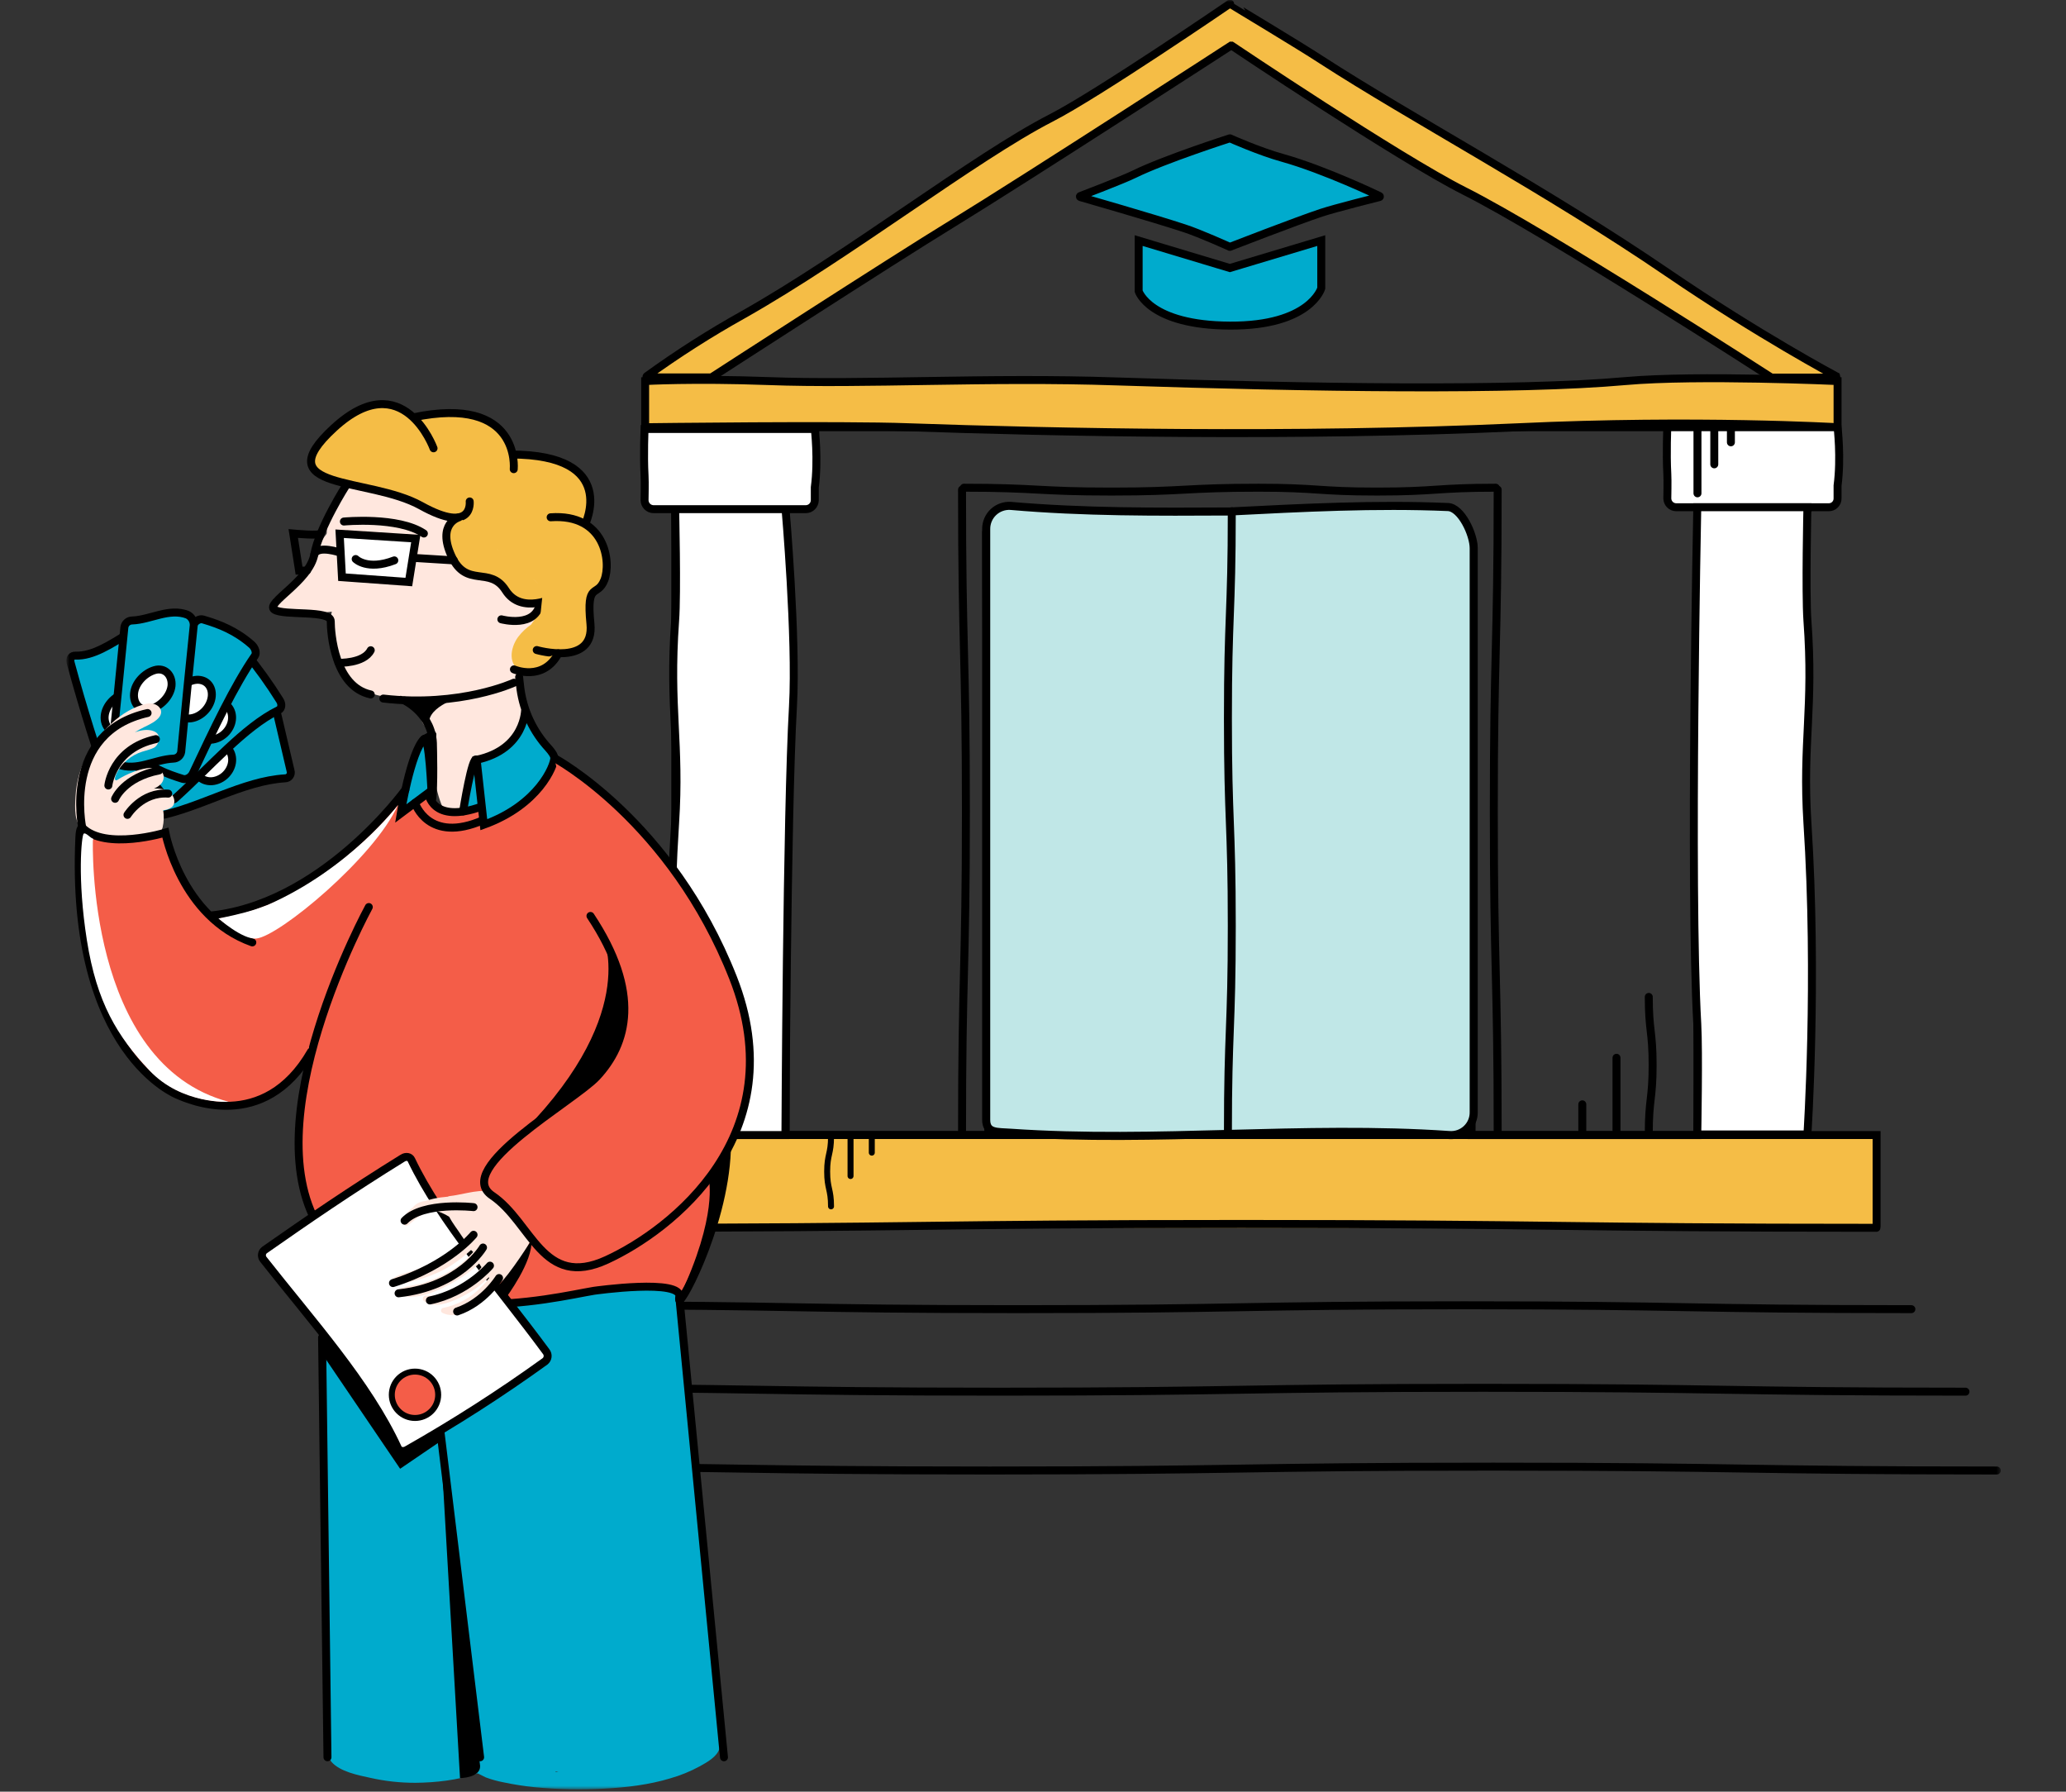 <svg xmlns="http://www.w3.org/2000/svg" width="519" height="450" viewBox="0 0 519 450" fill="none"><rect x="0" y="0" width="519" height="450" fill="#333333" stroke="none"/><mask id="mask0_60_4835" style="mask-type:luminance" maskUnits="userSpaceOnUse" x="16" y="0" width="487" height="450"><path d="M502.586 0.049H16.734V449.411H502.586V0.049Z" fill="white"></path></mask><g mask="url(#mask0_60_4835)"><path d="M114.98 175.156C129.671 175.156 141.581 162.922 141.581 147.831C141.581 132.741 129.671 120.508 114.98 120.508C100.289 120.508 88.379 132.741 88.379 147.831C88.379 162.922 100.289 175.156 114.98 175.156Z" fill="#FFE7DE"></path><path d="M118.474 180.88C125.31 180.88 130.852 178.185 130.852 174.862C130.852 171.538 125.31 168.844 118.474 168.844C111.638 168.844 106.096 171.538 106.096 174.862C106.096 178.185 111.638 180.88 118.474 180.88Z" fill="#FFE7DE"></path><path d="M122.016 211.893C129.255 211.893 135.123 202.529 135.123 190.976C135.123 179.424 129.255 170.059 122.016 170.059C114.778 170.059 108.91 179.424 108.91 190.976C108.91 202.529 114.778 211.893 122.016 211.893Z" fill="#FFE7DE"></path><path d="M111.289 184.52C114.533 184.52 117.163 181.891 117.163 178.648C117.163 175.405 114.533 172.775 111.289 172.775C108.046 172.775 105.416 175.405 105.416 178.648C105.416 181.891 108.046 184.52 111.289 184.52Z" fill="#FFE7DE"></path><path d="M93.184 148.508C99.324 148.508 104.301 142.032 104.301 134.045C104.301 126.058 99.324 119.582 93.184 119.582C87.045 119.582 82.068 126.058 82.068 134.045C82.068 142.032 87.045 148.508 93.184 148.508Z" fill="#FFE7DE"></path><path d="M82.396 153.731C89.845 153.053 95.734 150.859 95.549 148.83C95.365 146.801 89.177 145.707 81.728 146.384C74.279 147.062 68.39 149.256 68.575 151.285C68.76 153.313 74.948 154.409 82.396 153.731Z" fill="#FFE7DE"></path><path d="M88.864 141.811C88.864 146.567 86.486 150.401 83.477 150.401C80.467 150.401 71.39 150.11 74.933 146.956C78.477 143.801 80.515 133.27 83.477 133.27C86.438 133.27 88.864 137.103 88.864 141.811Z" fill="#FFE7DE"></path><path d="M112.067 160.979C112.067 164.699 110.589 168.266 107.958 170.897C105.328 173.527 101.759 175.005 98.039 175.005C90.321 175.005 83.088 168.21 83.088 156.028C83.088 148.263 90.321 146.953 98.039 146.953C99.881 146.953 101.705 147.316 103.407 148.021C105.109 148.726 106.656 149.759 107.958 151.061C109.261 152.363 110.294 153.909 110.999 155.611C111.704 157.313 112.067 159.137 112.067 160.979Z" fill="#FFE7DE"></path><path d="M104.446 175.927C106.913 175.927 108.912 174.689 108.912 173.161C108.912 171.633 106.913 170.395 104.446 170.395C101.98 170.395 99.981 171.633 99.981 173.161C99.981 174.689 101.98 175.927 104.446 175.927Z" fill="#FFE7DE"></path><path d="M102.7 146.184L85.905 144.97L85.322 134.051L104.448 135.264L102.7 146.184Z" fill="white"></path><path d="M152.309 307.889V285.078H471.421V307.889" fill="#F5BD46"></path><path d="M152.309 307.889V285.078H471.421V307.889" stroke="black" stroke-width="1.999" stroke-miterlimit="10" stroke-linecap="round"></path><path d="M471.372 308.373C391.618 308.373 391.618 307.402 311.864 307.402C232.111 307.402 232.062 308.373 152.309 308.373" fill="#F5BD46"></path><path d="M471.372 308.373C391.618 308.373 391.618 307.402 311.864 307.402C232.111 307.402 232.062 308.373 152.309 308.373" stroke="black" stroke-width="1.999" stroke-miterlimit="10" stroke-linecap="round"></path><path d="M247.739 133.658L248.273 285.079H197.305V127.543H169.588V127.398H184.684C187.327 127.404 189.946 126.889 192.389 125.882C194.833 124.875 197.054 123.396 198.925 121.529C200.797 119.663 202.281 117.446 203.295 115.005C204.307 112.564 204.829 109.947 204.829 107.305H418.848" stroke="black" stroke-width="1.999" stroke-miterlimit="10" stroke-linecap="round"></path><path d="M454.088 127.449V127.546H426.419V285.083H369.674L370.062 136.67" stroke="black" stroke-width="1.999" stroke-miterlimit="10" stroke-linecap="round"></path><path d="M197.305 127.543H169.637V285.084H197.305V127.543Z" stroke="black" stroke-width="1.999" stroke-miterlimit="10" stroke-linecap="round"></path><path d="M461.614 95.706V107.305C461.614 107.305 425.936 105.218 381.52 107.305C325.552 109.877 263.904 108.567 228.129 107.305C211.625 106.674 162.064 107.305 162.064 107.305V95.706C162.064 95.706 174.054 95.026 192.888 95.706C217.062 96.628 248.08 94.687 280.651 95.803C329.047 97.404 380.792 98.181 408.412 95.706C426.421 94.104 461.614 95.706 461.614 95.706Z" fill="#F5BD46" stroke="black" stroke-width="1.999" stroke-miterlimit="10" stroke-linecap="round"></path><path d="M197.308 127.543C197.308 127.543 200.172 160.302 199.201 177.434C197.648 204.321 197.308 285.079 197.308 285.079H169.591C169.591 285.079 167.066 246.108 169.591 206.748C170.901 186.558 168.037 177.92 169.591 155.983C170.124 148.848 169.591 127.543 169.591 127.543H197.308Z" fill="white" stroke="black" stroke-width="1.999" stroke-miterlimit="10" stroke-linecap="round"></path><path d="M461.613 107.305C461.613 107.305 462.535 114.924 461.613 121.962V125.165C461.62 125.46 461.567 125.753 461.457 126.027C461.347 126.301 461.182 126.55 460.974 126.758C460.765 126.967 460.517 127.131 460.243 127.241C459.969 127.351 459.675 127.404 459.38 127.398H421.081C420.788 127.398 420.497 127.34 420.226 127.228C419.955 127.115 419.709 126.951 419.502 126.743C419.295 126.536 419.13 126.29 419.018 126.019C418.906 125.748 418.848 125.458 418.848 125.165C418.848 125.165 418.945 120.554 418.848 119.05C418.557 113.711 418.848 107.305 418.848 107.305H461.613Z" fill="white" stroke="black" stroke-width="1.999" stroke-miterlimit="10" stroke-linecap="round"></path><path d="M370.211 137.686V279.303C370.227 280.096 370.077 280.882 369.77 281.613C369.464 282.343 369.008 283.002 368.432 283.545C367.856 284.089 367.173 284.507 366.425 284.771C365.678 285.035 364.884 285.14 364.094 285.079C327.348 282.555 290.602 287.02 253.857 284.496C250.459 284.254 247.741 284.642 247.741 281.245V132.881C247.733 132.089 247.887 131.304 248.196 130.574C248.504 129.844 248.959 129.186 249.533 128.64C250.106 128.094 250.786 127.671 251.53 127.399C252.274 127.127 253.066 127.01 253.857 127.057C272.206 128.658 290.602 128.561 308.951 128.464C327.203 127.542 345.503 126.571 363.755 127.348C367.104 127.494 370.211 134.24 370.211 137.686Z" fill="#C0E7E7"></path><path d="M370.211 137.686V279.303C370.227 280.096 370.077 280.882 369.77 281.613C369.464 282.343 369.008 283.002 368.432 283.545C367.856 284.089 367.173 284.507 366.425 284.771C365.678 285.035 364.884 285.14 364.094 285.079C327.348 282.555 290.602 287.02 253.857 284.496C250.459 284.254 247.741 284.642 247.741 281.245V132.881C247.733 132.089 247.887 131.304 248.196 130.574C248.504 129.844 248.959 129.186 249.533 128.64C250.106 128.094 250.786 127.671 251.53 127.399C252.274 127.127 253.066 127.01 253.857 127.057C272.206 128.658 290.602 128.561 308.951 128.464C327.203 127.542 345.503 126.571 363.755 127.348C367.104 127.494 370.211 134.24 370.211 137.686Z" stroke="black" stroke-width="2.029" stroke-miterlimit="10" stroke-linecap="round"></path><path d="M461.226 94.833H445.013C445.013 94.833 388.851 58.53 367.832 47.95C351.376 39.651 309.388 11.454 309.388 11.454H309.243C309.243 11.454 258.274 44.505 239.1 56.249C223.858 65.568 178.715 94.784 178.715 94.784H162.502C162.405 94.784 162.356 94.59 162.453 94.493C170.263 88.841 178.4 83.655 186.821 78.963C213.276 64.015 244.828 39.506 264.002 29.654C275.846 23.587 308.903 0.971 308.903 0.971C308.903 0.971 309.048 0.922 309.048 0.971C309.048 1.019 326.329 11.357 331.96 15.045C354.435 29.605 388.705 47.853 418.898 68.48C441.858 84.155 461.274 94.493 461.274 94.493C461.274 94.493 461.372 94.833 461.226 94.833Z" fill="#F5BD46" stroke="black" stroke-width="1.989" stroke-miterlimit="10" stroke-linecap="round"></path><path d="M346.474 49.508C346.474 49.508 335.407 52.274 331.912 53.439C326.038 55.38 309 61.981 309 61.981H308.903C308.903 61.981 301.282 58.535 297.496 57.322C290.166 54.895 271.429 49.508 271.429 49.508C271.39 49.508 271.353 49.492 271.326 49.465C271.299 49.438 271.283 49.401 271.283 49.362C271.283 49.323 271.299 49.286 271.326 49.259C271.353 49.232 271.39 49.217 271.429 49.217C271.429 49.217 282.254 45.091 284.972 43.732C292.593 39.995 308.903 34.754 308.903 34.754H309C309 34.754 316.524 38.102 322.203 39.655C332.931 42.664 346.523 49.217 346.523 49.217C346.561 49.223 346.596 49.245 346.619 49.276C346.641 49.308 346.65 49.348 346.644 49.386C346.638 49.425 346.616 49.459 346.584 49.482C346.552 49.505 346.513 49.514 346.474 49.508Z" fill="#00ABCD" stroke="black" stroke-width="1.999" stroke-miterlimit="10" stroke-linecap="round"></path><path d="M331.912 60.426V72.413C331.912 72.413 329.146 81.877 308.952 81.78C288.759 81.683 286.041 73.141 286.041 73.141V60.426L308.952 67.317L331.912 60.426Z" fill="#00ABCD" stroke="black" stroke-width="1.999" stroke-miterlimit="10" stroke-linecap="round"></path><path d="M129.932 348.561C190.56 348.561 190.56 349.531 251.188 349.531C311.817 349.531 311.865 348.561 372.493 348.561C433.121 348.561 433.121 349.531 493.75 349.531" stroke="black" stroke-width="1.999" stroke-miterlimit="10" stroke-linecap="round"></path><path d="M143.572 327.836C199.638 327.836 199.638 328.807 255.752 328.807C311.866 328.807 311.866 327.836 367.931 327.836C423.997 327.836 424.045 328.807 480.159 328.807" stroke="black" stroke-width="1.999" stroke-miterlimit="10" stroke-linecap="round"></path><path d="M122.066 368.361C185.316 368.361 185.316 369.332 248.614 369.332C311.912 369.332 311.864 368.361 375.113 368.361C438.363 368.361 438.363 369.332 501.612 369.332" stroke="black" stroke-width="1.999" stroke-miterlimit="10" stroke-linecap="round"></path><path d="M204.685 107.744C204.685 107.744 205.608 115.412 204.685 122.401V125.653C204.673 126.241 204.434 126.802 204.018 127.218C203.602 127.634 203.041 127.873 202.453 127.885H164.153C163.565 127.873 163.004 127.634 162.588 127.218C162.172 126.802 161.933 126.241 161.921 125.653C161.921 125.653 162.018 121.042 161.921 119.489C161.629 114.199 161.921 107.744 161.921 107.744H204.685Z" fill="white" stroke="black" stroke-width="1.999" stroke-miterlimit="10" stroke-linecap="round"></path><path d="M426.373 127.396C426.373 127.396 424.431 222.568 426.373 257.172C426.761 264.112 426.373 284.933 426.373 284.933H454.041C454.041 284.933 456.614 246.01 454.041 206.65C452.779 186.46 455.643 177.822 454.041 155.836C453.556 148.75 454.041 127.396 454.041 127.396H426.373Z" fill="white" stroke="black" stroke-width="1.999" stroke-miterlimit="10" stroke-linecap="round"></path><path d="M309.436 128.41C309.436 154.424 308.465 154.424 308.465 180.486C308.465 206.548 309.436 206.499 309.436 232.561C309.436 258.623 308.465 258.574 308.465 284.588" stroke="black" stroke-width="1.999" stroke-miterlimit="10" stroke-linecap="round"></path><path d="M155.318 229.271C155.173 228.249 154.633 227.325 153.813 226.698C153.716 225.922 153.668 225.194 153.571 224.418C153.134 220.778 150.61 217.186 146.872 217.186C146.699 216.281 146.279 215.441 145.658 214.76C145.665 214.66 145.649 214.56 145.61 214.469L145.464 213.255C145.691 213.132 145.868 212.934 145.965 212.695C146.063 212.456 146.074 212.191 145.998 211.945C145.61 210.294 145.27 208.644 144.881 206.994C144.86 206.844 144.805 206.701 144.721 206.576C144.637 206.45 144.526 206.344 144.396 206.267C144.112 205.349 143.755 204.457 143.328 203.597C143.132 202.874 142.766 202.209 142.26 201.656V201.171C142.9 199.567 143.036 197.806 142.649 196.123C142.587 195.9 142.463 195.699 142.291 195.544C142.119 195.39 141.906 195.287 141.678 195.249V193.842C141.661 193.578 141.57 193.325 141.416 193.11C141.261 192.895 141.049 192.728 140.804 192.629C141.096 191.076 138.765 190.396 138.474 191.949C138.328 192.532 138.231 193.066 138.135 193.648C138.038 194.23 137.795 195.007 137.601 195.638C137.475 195.738 137.361 195.852 137.261 195.977L136.824 196.803C135.965 197.403 135.21 198.141 134.591 198.986L133.28 200.297C133.125 200.274 132.966 200.293 132.821 200.353C132.676 200.413 132.549 200.511 132.455 200.637L132.164 201.025H132.067C131.531 201.593 130.946 202.112 130.319 202.578C130.224 202.473 130.107 202.39 129.978 202.333C129.849 202.276 129.709 202.246 129.567 202.246C129.425 202.246 129.285 202.276 129.156 202.333C129.026 202.39 128.91 202.473 128.814 202.578C127.943 203.643 126.967 204.619 125.902 205.49L125.611 205.684H125.562C125.368 205.61 125.158 205.588 124.953 205.622C124.749 205.657 124.557 205.745 124.397 205.878C124.036 206.213 123.627 206.491 123.184 206.703L121.485 207.091L121.193 206.121C121.33 205.717 121.384 205.289 121.35 204.864C121.317 204.438 121.197 204.024 120.999 203.645C120.999 203.548 120.951 203.451 120.951 203.355C120.911 203.244 120.839 203.147 120.744 203.078C120.649 203.008 120.534 202.969 120.417 202.966C120.266 202.926 120.107 202.933 119.959 202.985C119.812 203.037 119.684 203.132 119.592 203.258H119.397C119.229 203.25 119.06 203.276 118.902 203.334C118.743 203.392 118.598 203.481 118.475 203.597C118.058 203.524 117.631 203.524 117.213 203.597C117.213 203.548 117.261 203.5 117.261 203.451C117.271 203.363 117.252 203.273 117.209 203.195C117.165 203.117 117.099 203.054 117.019 203.015C116.786 202.927 116.533 202.91 116.291 202.966C116.241 202.978 116.194 203.002 116.157 203.038C116.119 203.073 116.091 203.117 116.076 203.167C116.062 203.216 116.06 203.268 116.072 203.318C116.084 203.369 116.109 203.414 116.145 203.451L116.582 203.694H116.194C115.611 203.791 115.029 203.84 114.495 203.985C114.059 203.789 113.604 203.643 113.136 203.548L111.679 203.355H110.708L109.058 202.044C108.864 201.705 108.621 201.413 108.476 201.122C108.228 200.637 107.953 200.167 107.65 199.715C107.611 199.549 107.527 199.398 107.408 199.278C107.317 199.189 107.195 199.139 107.068 199.139C106.941 199.139 106.819 199.189 106.728 199.278C106.68 199.326 106.631 199.375 106.631 199.423C106.442 199.657 106.339 199.948 106.34 200.248C106.105 200.282 105.886 200.383 105.709 200.539L105.369 200.831H105.175C104.793 200.994 104.434 201.206 104.107 201.462C103.766 201.566 103.44 201.713 103.136 201.898C102.937 202.066 102.786 202.284 102.699 202.529L102.553 202.626L101.826 203.16L100.903 203.5C101.049 202.966 101.146 202.481 101.291 201.947C101.298 201.847 101.282 201.747 101.243 201.656C101.33 201.423 101.347 201.17 101.291 200.928V200.831C101.243 200.734 101.243 200.637 101.194 200.588V200.297C101.194 200.2 101.243 200.103 101.243 200.006C101.269 199.974 101.281 199.933 101.276 199.892C101.271 199.851 101.251 199.813 101.219 199.787C101.186 199.762 101.145 199.75 101.104 199.754C101.063 199.759 101.026 199.78 101 199.812H100.903C100.734 199.912 100.586 200.044 100.466 200.2L100.272 200.297C100.106 200.425 99.972 200.592 99.884 200.782C99.797 200.985 99.732 201.197 99.69 201.413C99.641 201.571 99.641 201.74 99.69 201.898H99.544C99.434 201.845 99.307 201.836 99.19 201.872C99.073 201.908 98.974 201.986 98.913 202.092L98.428 202.675C98.428 202.724 98.379 202.724 98.379 202.772L98.136 203.063L97.991 203.258C97.831 203.487 97.613 203.671 97.359 203.791C97.248 203.844 97.153 203.926 97.085 204.029C97.016 204.131 96.977 204.25 96.971 204.374C96.212 204.882 95.567 205.543 95.078 206.315C95.078 206.364 95.03 206.412 94.981 206.461L94.835 206.703C92.797 207.82 91.437 209.858 89.739 211.46C88.04 213.061 87.651 213.498 86.535 214.469L85.516 215.439C85.503 215.439 85.49 215.444 85.481 215.453C85.472 215.462 85.467 215.475 85.467 215.488C83.976 216.199 82.601 217.131 81.389 218.254L81.098 218.545L80.079 218.982C79.068 219.356 78.224 220.079 77.701 221.02L73.768 223.253C67.903 226.498 61.511 228.683 54.886 229.707L53.187 229.514C48.139 228.931 46.731 237.182 51.197 238.783C51.496 238.978 51.824 239.125 52.167 239.22C52.75 241.113 54.255 242.666 56.245 242.811C56.391 245.287 58.284 247.713 60.954 247.471L62.846 247.277C63.381 247.751 64.046 248.056 64.755 248.151C65.464 248.246 66.186 248.128 66.827 247.81L68.574 246.985C67.07 249.217 65.614 251.547 64.254 253.974C63.712 254.962 63.499 256.098 63.648 257.215C63.796 258.333 64.298 259.373 65.079 260.186C65.787 260.853 66.657 261.321 67.604 261.545C67.458 262.079 67.264 262.564 67.118 263.049C65.662 267.854 72.458 272.173 75.856 268.145C82.021 260.72 85.758 252.178 89.496 243.394C89.938 242.336 90.105 241.184 89.981 240.045L91.535 237.861C91.892 237.356 92.125 236.774 92.214 236.162C96.049 238.249 100.272 239.754 104.349 241.161C101 242.52 98.088 244.268 96.631 247.956C95.175 251.644 100.078 254.556 103.185 253.003C106.109 251.558 108.917 249.886 111.582 248.004L113.524 247.325L115.32 246.743C114.689 248.83 114.106 250.916 113.621 253.052C113.464 253.711 113.453 254.396 113.588 255.06C113.723 255.723 114.002 256.349 114.404 256.895C114.806 257.44 115.322 257.891 115.916 258.216C116.51 258.542 117.168 258.734 117.844 258.779L116.534 264.505C115.514 269.213 120.756 271.785 123.912 269.893C123.717 273.144 128.281 275.91 130.999 273.823C132.939 272.29 134.404 270.237 135.222 267.903C135.599 268.475 136.099 268.956 136.684 269.313C137.269 269.671 137.926 269.894 138.607 269.968C139.289 270.043 139.978 269.965 140.626 269.743C141.275 269.52 141.866 269.157 142.358 268.679C142.953 268.152 143.475 267.548 143.911 266.884L144.105 267.029C144.668 269.651 145.464 272.217 146.483 274.697C147.6 277.269 151.289 277.415 153.279 275.716C155.172 275.425 156.871 273.969 156.92 271.349C157.357 257.371 157.503 243.297 155.318 229.271ZM106.243 205.247H106.097C106.095 205.221 106.098 205.194 106.106 205.169C106.115 205.144 106.128 205.121 106.146 205.101C106.273 205.193 106.425 205.244 106.583 205.247L106.437 205.393L106.243 205.247ZM148.522 226.601C148.522 225.582 149.251 226.31 148.522 226.601V226.601Z" fill="#F45D48"></path><path d="M108.573 186.703C108.668 186.404 108.672 186.083 108.586 185.781C108.499 185.479 108.326 185.209 108.088 185.005C108.002 184.965 107.908 184.949 107.814 184.957C107.72 184.966 107.631 184.999 107.554 185.053C107.46 185.202 107.394 185.367 107.359 185.539C107.305 185.645 107.273 185.76 107.262 185.878L107.117 186.218C106.729 185.878 105.903 185.927 105.806 186.558C105.814 186.689 105.798 186.821 105.758 186.946C105.649 186.959 105.544 186.996 105.452 187.055C105.359 187.114 105.281 187.193 105.223 187.286C105.07 187.537 104.97 187.818 104.933 188.111C104.861 188.398 104.861 188.698 104.933 188.985L105.03 189.13C105.002 189.155 104.984 189.189 104.981 189.227H104.933L104.787 189.47C104.301 190.683 103.379 192.576 103.137 194.226C103.019 194.308 102.934 194.428 102.894 194.566C102.618 195.196 102.454 195.869 102.408 196.556L102.165 197.235C102.121 197.35 102.11 197.476 102.136 197.596C102.162 197.717 102.223 197.828 102.311 197.914C101.583 199.37 100.806 201.02 100.855 202.573H100.806C100.791 202.658 100.809 202.744 100.855 202.816C100.799 202.956 100.767 203.103 100.758 203.253C100.757 203.335 100.786 203.415 100.84 203.478C100.893 203.54 100.968 203.581 101.049 203.593C101.043 203.619 101.047 203.646 101.06 203.669C101.074 203.691 101.096 203.708 101.122 203.714C101.148 203.721 101.175 203.717 101.198 203.703C101.221 203.689 101.237 203.667 101.243 203.641V203.544H101.389C101.72 203.262 102.028 202.953 102.311 202.622C102.275 202.731 102.258 202.847 102.263 202.962C102.214 203.302 102.748 203.35 102.797 203.059C102.845 202.768 102.845 202.816 102.894 202.671L102.991 202.573C102.991 202.476 102.991 202.428 103.039 202.379C103.088 202.331 104.544 201.7 105.126 201.215C105.48 200.907 105.762 200.526 105.952 200.099H106.049C106.296 199.988 106.526 199.841 106.729 199.662C106.852 199.634 106.966 199.575 107.06 199.49C107.153 199.405 107.223 199.296 107.262 199.176L107.602 199.904C107.748 200.147 108.088 200.001 108.136 199.759C108.173 198.621 108.092 197.482 107.894 196.361C107.942 195.779 107.942 195.148 107.942 194.566C107.996 194.477 108.03 194.378 108.039 194.274C108.08 193.855 108.096 193.434 108.088 193.013C108.573 192.576 108.573 192.139 108.621 191.557C108.67 190.974 108.67 190.052 108.67 189.324C108.68 188.947 108.63 188.57 108.524 188.208C108.573 187.722 108.573 187.237 108.573 186.703Z" fill="#00ABCD"></path><path d="M122.164 200.247C121.677 200.127 121.163 200.178 120.708 200.393V200.199C120.716 200.13 120.698 200.061 120.66 200.004C120.813 199.305 120.745 198.576 120.466 197.917C120.57 197.555 120.603 197.176 120.563 196.801C120.523 196.636 120.44 196.485 120.32 196.364C120.681 195.558 120.783 194.659 120.611 193.792C120.593 193.71 120.558 193.633 120.508 193.566C120.458 193.499 120.394 193.444 120.32 193.404V192.967C120.318 192.847 120.285 192.73 120.223 192.627C120.206 192.608 120.192 192.585 120.184 192.56C120.176 192.535 120.172 192.508 120.175 192.482C120.167 192.335 120.183 192.187 120.223 192.045C120.272 191.365 119.252 191.317 119.058 191.899C118.427 193.55 118.233 195.297 117.893 197.044C117.68 197.677 117.518 198.326 117.407 198.985V199.276C117.32 199.578 117.255 199.887 117.214 200.199V200.393C117.214 200.441 117.165 200.49 117.165 200.587C116.735 201.309 116.485 202.125 116.437 202.965C116.403 203.033 116.385 203.107 116.385 203.183C116.385 203.259 116.403 203.334 116.437 203.402C116.55 203.543 116.706 203.643 116.881 203.687C117.057 203.731 117.241 203.716 117.407 203.644L117.796 203.499C117.893 203.596 118.039 203.596 118.233 203.596C118.61 203.532 118.971 203.401 119.301 203.207C119.301 203.159 119.349 203.159 119.349 203.11C119.712 203.215 120.091 203.248 120.466 203.207C121.145 203.11 122.068 202.673 122.213 201.897C122.225 201.766 122.208 201.633 122.164 201.509C122.314 201.338 122.429 201.14 122.504 200.926C122.527 200.859 122.536 200.789 122.532 200.719C122.527 200.648 122.508 200.579 122.476 200.516C122.445 200.453 122.401 200.396 122.347 200.35C122.294 200.304 122.232 200.269 122.164 200.247Z" fill="#00ABCD"></path><path d="M148.474 134.294C147.407 132.935 146.241 131.625 145.125 130.314L144.882 129.829C144.203 128.955 143.475 128.13 142.795 127.305C142.735 127.124 142.635 126.959 142.504 126.82C139.506 123.636 136.346 120.606 133.038 117.744C133.05 117.542 133.007 117.34 132.913 117.161C132.819 116.981 132.678 116.83 132.504 116.725C132.481 116.569 132.42 116.422 132.327 116.295C132.234 116.168 132.112 116.066 131.97 115.997C129.98 115.026 128.039 113.959 126.097 112.842C125.813 112.694 125.483 112.66 125.174 112.745H125.126C124.95 112.638 124.749 112.582 124.544 112.582C124.338 112.582 124.136 112.638 123.961 112.745C120.614 111.095 117.098 109.81 113.476 108.911C113.266 108.857 113.044 108.874 112.845 108.96C110.44 107.585 107.923 106.416 105.321 105.466C104.108 105.029 103.525 106.776 104.496 107.456L104.642 107.553C104.524 107.755 104.47 107.989 104.488 108.222C104.505 108.456 104.593 108.68 104.739 108.863C105.414 109.579 106.127 110.26 106.874 110.901C106.721 111.041 106.626 111.233 106.608 111.44C106.59 111.647 106.65 111.853 106.778 112.017L107.942 113.619C107.889 113.754 107.87 113.9 107.887 114.044C107.904 114.188 107.956 114.325 108.04 114.444C109.614 117.097 111.451 119.585 113.524 121.87L112.991 121.967L112.554 121.53C111.68 120.656 109.933 121.87 110.758 122.937C111.583 124.005 112.505 125.267 113.427 126.383C113.335 126.546 113.285 126.73 113.282 126.917C113.126 127.086 113.032 127.302 113.014 127.531C112.996 127.76 113.057 127.988 113.185 128.179C115.007 131.209 117.319 133.915 120.029 136.187L121.389 137.545C121.523 137.67 121.687 137.758 121.866 137.8C122.045 137.843 122.231 137.839 122.408 137.788C122.723 138.09 123.135 138.27 123.57 138.297C124.006 138.323 124.437 138.195 124.787 137.934L131.145 143.903C131.28 144.029 131.442 144.121 131.62 144.171C131.797 144.222 131.984 144.23 132.165 144.194L133.669 145.456C133.797 145.593 133.969 145.679 134.155 145.699L135.465 146.864C135.805 147.3 136.194 147.689 136.582 148.126C136.97 148.563 136.339 149.727 136.194 150.552C136.086 150.551 135.981 150.591 135.901 150.662C135.82 150.734 135.769 150.833 135.757 150.94V151.28C135.749 151.412 135.765 151.543 135.805 151.669V152.251C135.767 152.362 135.734 152.476 135.708 152.591C135.183 154.128 134.413 155.57 133.427 156.861C132.167 157.732 131.053 158.797 130.126 160.016C128.135 162.783 127.505 167.053 131.145 168.752C131.281 168.821 131.438 168.834 131.583 168.789C131.728 168.743 131.85 168.643 131.922 168.509L132.165 168.606C132.414 168.751 132.706 168.803 132.99 168.752C134.569 168.572 136.081 168.015 137.398 167.128C138.716 166.242 139.801 165.05 140.562 163.656C140.672 163.428 140.701 163.171 140.645 162.925C140.588 162.678 140.451 162.459 140.253 162.301C140.056 162.143 139.811 162.057 139.559 162.056C139.307 162.055 139.061 162.14 138.863 162.297C138.767 162.141 138.631 162.013 138.469 161.927C138.306 161.842 138.124 161.802 137.941 161.812L136.63 162.054C136.792 160.995 136.857 159.923 136.824 158.851C136.934 158.72 136.99 158.551 136.981 158.381C136.972 158.21 136.899 158.049 136.776 157.929V157.589C138.766 156.57 140.902 155.599 142.018 153.707C142.083 153.597 142.112 153.471 142.103 153.345C142.094 153.218 142.048 153.097 141.969 152.998C141.89 152.898 141.784 152.824 141.662 152.786C141.541 152.748 141.412 152.748 141.29 152.785C139.916 153.099 138.603 153.64 137.407 154.386C137.989 152.865 138.317 151.258 138.378 149.63H138.718C139.64 149.727 140.514 148.563 139.688 147.737L139.3 147.3C139.143 146.888 138.964 146.483 138.766 146.087C139.028 146.066 139.272 145.944 139.446 145.747C139.689 145.861 139.967 145.878 140.222 145.796H140.271C141.096 146.767 142.407 145.699 142.213 144.68C142.001 143.57 141.536 142.523 140.854 141.622L139.155 138.953C139.48 138.872 139.764 138.674 139.953 138.396C140.141 138.118 140.22 137.781 140.174 137.448L140.028 136.963C140.272 136.883 140.487 136.736 140.651 136.538C140.814 136.341 140.918 136.101 140.951 135.847C141.142 135.911 141.345 135.922 141.542 135.879C141.739 135.836 141.92 135.741 142.067 135.604L143.135 136.915C144.009 137.934 145.465 136.623 144.931 135.556C144.397 134.488 143.96 133.712 143.475 132.789C143.475 132.741 143.523 132.692 143.523 132.644C144.699 133.665 145.817 134.751 146.873 135.895C147.892 136.963 149.397 135.41 148.474 134.294ZM116 123.714L115.709 123.423H115.758L116 123.714Z" fill="#F5BD46"></path><path d="M180.852 433.302C180.755 432.574 180.707 431.797 180.561 431.069C180.731 429.841 180.682 428.592 180.415 427.381C180.381 424.984 180.12 422.595 179.638 420.246C179.638 417.674 179.25 415.005 179.056 412.675C178.765 409.327 178.328 405.929 177.842 402.629C177.988 400.3 177.503 397.679 177.26 395.932C177.017 394.184 176.774 391.904 176.435 389.914C176.58 384.09 175.804 378.169 175.027 372.394C174.784 370.598 174.493 368.802 174.201 367.055C174.159 364.738 173.899 362.431 173.425 360.163C173.471 358.196 173.325 356.23 172.988 354.291C173.105 352.593 173.072 350.888 172.891 349.195C172.812 347.862 172.666 346.534 172.454 345.215C172.353 342.483 172.077 339.76 171.629 337.062C171.678 334.878 171.386 332.645 171.289 330.85C171.192 329.054 170.95 326.725 170.658 324.637C170.367 322.55 170.464 320.852 168.959 319.542C168.734 319.326 168.439 319.197 168.128 319.18C167.816 319.162 167.509 319.256 167.26 319.444L166.678 317.746C166.585 317.596 166.45 317.478 166.289 317.406C166.212 317.275 166.102 317.167 165.97 317.092C165.839 317.016 165.689 316.977 165.537 316.977C165.385 316.977 165.236 317.016 165.104 317.092C164.972 317.167 164.862 317.275 164.785 317.406C164.118 318.728 163.69 320.158 163.523 321.629C161.096 320.561 157.406 322.114 155.076 322.987L154.494 322.89C154.254 322.655 153.962 322.479 153.641 322.378C153.321 322.277 152.981 322.253 152.649 322.308L135.805 324.783C135.415 324.831 135.056 325.02 134.796 325.316C134.537 325.611 134.395 325.991 134.398 326.385L131.825 325.851C131.375 325.726 130.893 325.777 130.479 325.993C130.064 326.209 129.748 326.575 129.592 327.015C129.211 326.619 128.806 326.246 128.379 325.899C127.796 325.414 126.68 325.851 126.971 326.725C127.707 328.427 128.688 330.013 129.884 331.432C127.505 332.354 125.175 333.374 122.942 334.49C122.443 334.723 121.984 335.034 121.583 335.412L118.67 336.382C114.156 338.033 110.612 342.74 112.214 347.739C112.409 348.386 112.687 349.006 113.04 349.583C112.564 350.595 112.252 351.676 112.117 352.786L103.04 359.144C102.623 359.396 102.233 359.688 101.875 360.018C101.535 358.125 101.195 356.232 100.904 354.339C99.836 347.593 99.545 339.78 96.535 333.616C95.419 331.335 92.458 330.219 90.177 330.558C87.895 330.898 85.856 332.645 84.837 335.12C84.394 336.245 84.084 337.418 83.915 338.615L82.895 335.46C82.851 335.281 82.748 335.123 82.603 335.009C82.458 334.896 82.279 334.834 82.094 334.834C81.91 334.834 81.731 334.896 81.586 335.009C81.441 335.123 81.338 335.281 81.293 335.46C80.323 338.663 81.293 342.158 81.439 345.409C81.536 346.671 81.342 348.418 81.585 350.02C80.808 351.816 81.099 354.145 81.439 356.329C81.342 357.397 81.39 358.562 81.342 359.581C81.245 362.105 81.148 364.677 81.196 367.201C81.254 369.248 81.432 371.289 81.73 373.315C81.428 374.915 81.346 376.547 81.487 378.169C80.662 382.44 81.342 387.535 81.876 391.612C81.891 391.937 81.924 392.262 81.973 392.583C81.584 395.222 81.584 397.903 81.973 400.542C81.682 401.998 81.876 403.649 82.07 405.202C81.795 408.317 81.762 411.448 81.973 414.568C81.876 416.995 81.779 419.47 81.779 421.945C81.717 424.779 81.799 427.613 82.022 430.438C81.981 431.863 82.014 433.288 82.119 434.709C81.981 435.609 81.964 436.523 82.07 437.427C82.119 438.786 82.167 440.436 82.895 441.649C82.933 441.973 83.068 442.278 83.284 442.523C85.371 444.949 89.982 445.872 92.943 446.502C96.702 447.356 100.545 447.78 104.399 447.765C109.35 447.716 114.981 447.134 119.981 445.386L122.019 446.405C123.424 446.928 124.869 447.334 126.34 447.619C129 448.188 131.691 448.61 134.398 448.881C140.222 449.431 146.08 449.544 151.921 449.221C157.455 448.929 163.086 448.25 168.377 446.648C170.94 445.92 173.414 444.91 175.755 443.639C177.599 442.62 180.124 441.261 180.755 439.126C180.794 439.051 180.811 438.967 180.803 438.883C181.434 437.087 181.143 435.194 180.852 433.302ZM139.64 444.901L140.271 445.047H139.543C139.543 444.998 139.592 444.949 139.64 444.901Z" fill="#00ABCD"></path><path d="M80.953 340.065L100.515 368.893L110.854 361.856V358.265L100.758 365.156L83.089 331.766L80.953 340.065Z" fill="black"></path><path d="M146.919 131.868C146.919 131.868 155.802 114.154 128.328 114.154L146.919 131.868Z" fill="#F5BD46"></path><path d="M146.919 131.868C146.919 131.868 155.802 114.154 128.328 114.154" stroke="black" stroke-width="1.999" stroke-miterlimit="10" stroke-linecap="round"></path><path d="M129.056 117.837C129.056 117.837 130.949 99.104 103.766 104.831L129.056 117.837Z" fill="#F5BD46"></path><path d="M129.056 117.837C129.056 117.837 130.949 99.104 103.766 104.831" stroke="black" stroke-width="1.999" stroke-miterlimit="10" stroke-linecap="round"></path><path d="M43.09 193.305C38.673 193.159 34.255 196.168 29.838 198.838C28.867 199.42 27.848 199.177 27.557 198.304C24.304 188.646 21.003 178.454 17.751 166.466C17.46 165.35 17.994 164.622 18.965 164.67C23.382 164.816 27.799 161.807 32.217 159.138C33.187 158.555 34.207 158.798 34.498 159.671C37.75 169.378 41.003 179.521 44.255 191.509C44.595 192.625 44.012 193.353 43.09 193.305Z" fill="#00ABCD" stroke="black" stroke-width="1.999" stroke-miterlimit="10" stroke-linecap="round"></path><path d="M35.518 176.37C36.295 178.699 34.887 181.563 32.411 183.067C29.936 184.572 27.266 183.989 26.489 181.611C25.713 179.233 27.12 176.418 29.596 174.914C32.072 173.409 34.741 173.991 35.518 176.37Z" fill="white" stroke="black" stroke-width="1.999" stroke-miterlimit="10" stroke-linecap="round"></path><path d="M37.508 203.397C36.391 198.787 35.275 194.079 34.158 189.372C33.964 188.303 34.547 187.479 35.517 187.43C46.148 186.799 56.827 180.053 67.458 178.015C67.951 177.94 68.454 178.053 68.867 178.332C69.281 178.611 69.575 179.034 69.691 179.519C70.758 184.13 71.875 188.837 72.992 193.594C73.059 193.809 73.076 194.038 73.04 194.261C73.005 194.484 72.917 194.696 72.785 194.88C72.653 195.063 72.48 195.214 72.28 195.319C72.081 195.425 71.859 195.482 71.632 195.486C61.002 196.117 50.371 202.863 39.692 204.95C39.198 205.022 38.696 204.9 38.289 204.611C37.882 204.322 37.602 203.887 37.508 203.397Z" fill="#00ABCD" stroke="black" stroke-width="1.999" stroke-miterlimit="10" stroke-linecap="round"></path><path d="M54.691 195.877C52.167 196.848 49.643 195.683 49.012 193.208C48.381 190.732 49.934 188.015 52.458 187.044C54.982 186.073 57.555 187.287 58.186 189.713C58.817 192.14 57.264 194.906 54.691 195.877Z" fill="white" stroke="black" stroke-width="1.999" stroke-miterlimit="10" stroke-linecap="round"></path><path d="M41.538 200.338C38.435 196.564 35.581 192.592 32.995 188.447C32.364 187.428 32.509 186.36 33.286 185.972C41.926 181.75 50.566 171.606 59.158 163.841C59.335 163.678 59.543 163.553 59.769 163.472C59.995 163.391 60.236 163.357 60.475 163.37C60.715 163.384 60.95 163.445 61.166 163.551C61.382 163.657 61.574 163.805 61.731 163.987C64.834 167.761 67.688 171.732 70.274 175.877C70.906 176.848 70.76 177.964 69.983 178.352C61.343 182.575 52.702 192.718 44.111 200.435C43.94 200.607 43.736 200.742 43.511 200.83C43.286 200.919 43.045 200.961 42.803 200.952C42.561 200.942 42.324 200.883 42.106 200.777C41.888 200.672 41.695 200.522 41.538 200.338Z" fill="#00ABCD" stroke="black" stroke-width="1.999" stroke-miterlimit="10" stroke-linecap="round"></path><path d="M56.487 184.228C54.449 186.121 51.488 186.363 49.886 184.616C48.284 182.869 48.624 179.86 50.663 177.87C52.701 175.88 55.711 175.638 57.313 177.482C58.915 179.326 58.526 182.287 56.487 184.228Z" fill="white" stroke="black" stroke-width="1.999" stroke-miterlimit="10" stroke-linecap="round"></path><path d="M45.954 195.636C41.877 194.374 37.799 192.821 33.722 189.229C32.848 188.405 32.508 187.143 32.994 186.463C38.188 178.941 43.382 167.924 48.575 156.955C49.061 155.936 50.177 155.305 51.051 155.597C55.129 156.81 59.206 158.363 63.283 161.954C64.157 162.78 64.497 164.041 64.012 164.72C58.818 172.243 53.624 183.26 48.43 194.277C47.944 195.248 46.828 195.878 45.954 195.636Z" fill="#00ABCD" stroke="black" stroke-width="1.999" stroke-miterlimit="10" stroke-linecap="round"></path><path d="M52.654 176.805C51.44 179.377 48.576 180.979 46.246 180.3C43.916 179.62 43.091 176.902 44.353 174.378C45.615 171.855 48.431 170.205 50.761 170.884C53.091 171.564 53.867 174.281 52.654 176.805Z" fill="white" stroke="black" stroke-width="1.999" stroke-miterlimit="10" stroke-linecap="round"></path><path d="M43.527 190.54C38.916 190.734 34.304 193.791 29.693 191.996C29.188 191.774 28.761 191.405 28.466 190.938C28.172 190.471 28.025 189.927 28.042 189.375C29.11 179.021 30.178 168.409 31.246 157.538C31.317 157.062 31.557 156.628 31.923 156.315C32.289 156.003 32.755 155.834 33.236 155.839C37.848 155.645 42.459 152.636 47.071 154.383C47.567 154.626 47.982 155.007 48.266 155.481C48.55 155.955 48.691 156.5 48.672 157.052C47.605 167.39 46.537 178.018 45.517 188.841C45.438 189.313 45.195 189.741 44.831 190.052C44.467 190.362 44.005 190.535 43.527 190.54Z" fill="#00ABCD" stroke="black" stroke-width="1.999" stroke-miterlimit="10" stroke-linecap="round"></path><path d="M43.091 172.243C42.8 174.815 40.518 177.29 37.897 178.066C35.276 178.843 33.431 176.805 33.674 174.184C33.916 171.563 36.246 169.088 38.819 168.311C41.392 167.535 43.334 169.573 43.091 172.243Z" fill="white" stroke="black" stroke-width="1.999" stroke-miterlimit="10" stroke-linecap="round"></path><path d="M170.656 325.848L181.869 441.355" stroke="black" stroke-width="1.999" stroke-miterlimit="10" stroke-linecap="round"></path><path d="M110.516 358.508L120.612 441.353" stroke="black" stroke-width="1.999" stroke-miterlimit="10" stroke-linecap="round"></path><path d="M80.906 335.939L82.265 441.352" stroke="black" stroke-width="1.999" stroke-miterlimit="10" stroke-linecap="round"></path><path d="M125.947 155.546C125.947 155.546 134.831 157.972 135.704 151.178" stroke="black" stroke-width="1.999" stroke-miterlimit="10" stroke-linecap="round"></path><path d="M108.913 112.596C108.913 112.596 101.243 91.533 83.914 107.452C66.584 123.37 92.555 119.682 105.757 127.01C118.961 134.339 117.99 125.943 117.99 125.943" fill="#F5BD46"></path><path d="M108.913 112.596C108.913 112.596 101.243 91.533 83.914 107.452C66.584 123.37 92.555 119.682 105.757 127.01C118.961 134.339 117.99 125.943 117.99 125.943" stroke="black" stroke-width="1.999" stroke-miterlimit="10" stroke-linecap="round"></path><path d="M139.447 150.015C139.447 150.015 131.001 154.528 127.02 148.267C123.04 142.007 117.215 147.879 113.429 139.677C109.642 131.475 115.321 129.922 115.321 129.922" fill="#F5BD46"></path><path d="M139.447 150.015C139.447 150.015 131.001 154.528 127.02 148.267C123.04 142.007 117.215 147.879 113.429 139.677C109.642 131.475 115.321 129.922 115.321 129.922" stroke="black" stroke-width="1.999" stroke-miterlimit="10" stroke-linecap="round"></path><path d="M134.832 163.264C134.832 163.264 149.395 167.486 148.326 156.663C147.259 145.84 150.025 150.208 151.821 145.694C153.617 141.181 152.016 128.951 138.327 129.922" fill="#F5BD46"></path><path d="M134.832 163.264C134.832 163.264 149.395 167.486 148.326 156.663C147.259 145.84 150.025 150.208 151.821 145.694C153.617 141.181 152.016 128.951 138.327 129.922" stroke="black" stroke-width="1.999" stroke-miterlimit="10" stroke-linecap="round"></path><path d="M140.27 164.092C136.435 171.323 129.105 168.12 129.105 168.12L140.27 164.092Z" fill="#F5BD46"></path><path d="M140.27 164.092C136.435 171.323 129.105 168.12 129.105 168.12" stroke="black" stroke-width="1.999" stroke-miterlimit="10" stroke-linecap="round"></path><path d="M85.905 144.97L102.7 146.184L104.448 135.264L85.322 134.051L85.905 144.97Z" stroke="black" stroke-width="1.999" stroke-miterlimit="10" stroke-linecap="round"></path><path d="M85.514 138.805C85.514 138.805 79.835 136.815 78.961 139.242" stroke="black" stroke-width="1.999" stroke-miterlimit="10" stroke-linecap="round"></path><path d="M114.01 140.745L103.816 140.113" stroke="black" stroke-width="1.999" stroke-miterlimit="10" stroke-linecap="round"></path><path d="M129.105 171.469C129.105 171.469 115.659 177.681 96.291 175.449" stroke="black" stroke-width="1.999" stroke-miterlimit="10" stroke-linecap="round"></path><path d="M86.972 121.859C86.972 121.859 80.176 132.488 78.962 139.234C77.749 145.98 66.535 151.513 68.914 153.114C71.292 154.716 83.088 153.114 83.088 156.026C83.088 158.938 84.01 172.479 93.136 174.42" stroke="black" stroke-width="1.999" stroke-miterlimit="10" stroke-linecap="round"></path><path d="M80.563 133.998C80.369 134.629 73.67 133.998 73.67 133.998L75.126 143.317H77.116" stroke="black" stroke-width="1.999" stroke-miterlimit="10" stroke-linecap="round"></path><path d="M101.582 175.932C101.582 175.932 108.864 179.378 108.767 187.386C108.767 187.386 109.058 197.626 108.524 201.071C108.524 201.12 108.475 201.12 108.475 201.071C108.427 198.742 107.795 184.377 106.485 185.638C103.184 188.842 100.66 204.323 100.66 204.323L107.602 199.131C107.602 199.131 108.378 207.138 120.999 202.576" stroke="black" stroke-width="1.999" stroke-miterlimit="10" stroke-linecap="round"></path><path d="M130.418 170.059C130.418 170.059 130.514 171.272 130.757 173.116C131.532 178.63 133.97 183.777 137.747 187.87C138.621 188.84 139.252 189.763 139.252 190.394C139.203 192.335 135.369 202.138 121.534 207.137L119.738 190.83C132.068 188.161 131.922 178.115 131.922 178.115" fill="#00ABCD"></path><path d="M130.418 170.059C130.418 170.059 130.514 171.272 130.757 173.116C131.532 178.63 133.97 183.777 137.747 187.87C138.621 188.84 139.252 189.763 139.252 190.394C139.203 192.335 135.369 202.138 121.534 207.137L119.738 190.83C132.068 188.161 131.922 178.115 131.922 178.115" stroke="black" stroke-width="1.999" stroke-miterlimit="10" stroke-linecap="round"></path><path d="M106.484 185.688L108.62 184.523" stroke="black" stroke-width="1.999" stroke-miterlimit="10" stroke-linecap="round"></path><path d="M119.736 190.831C118.619 189.424 116.338 203.79 116.338 203.79" stroke="black" stroke-width="1.999" stroke-miterlimit="10" stroke-linecap="round"></path><path d="M121.387 205.977C107.553 212.044 104.252 201.658 104.252 201.658" stroke="black" stroke-width="1.999" stroke-miterlimit="10" stroke-linecap="round"></path><path d="M101.825 198.352C101.825 198.352 80.564 227.811 51.779 230.043" stroke="black" stroke-width="1.999" stroke-miterlimit="10" stroke-linecap="round"></path><path d="M92.648 227.811C92.648 227.811 62.698 282.458 80.853 309.345C99.007 336.232 139.151 325.846 149.199 324.196C149.199 324.196 171.722 320.993 170.654 325.846C169.586 330.699 181.867 308.763 182.595 288.961" fill="#F45D48"></path><path d="M92.648 227.811C92.648 227.811 62.698 282.458 80.853 309.345C99.007 336.232 139.151 325.846 149.199 324.196C149.199 324.196 171.722 320.993 170.654 325.846C169.586 330.699 181.867 308.763 182.595 288.961" stroke="black" stroke-width="1.999" stroke-miterlimit="10" stroke-linecap="round"></path><path d="M136.922 341.914C125.752 349.969 114.15 357.405 102.166 364.191C101.293 364.676 100.273 364.434 99.934 363.657C92.458 347.399 78.187 331.626 66.149 316.289C66.013 316.118 65.914 315.921 65.856 315.711C65.797 315.501 65.781 315.281 65.808 315.064C65.835 314.847 65.904 314.638 66.013 314.448C66.122 314.259 66.267 314.093 66.44 313.96C77.119 306.486 88.284 298.818 101.099 290.907C101.972 290.325 102.992 290.519 103.332 291.295C110.758 306.874 125.029 322.938 137.214 339.488C137.492 339.85 137.617 340.307 137.563 340.761C137.509 341.214 137.279 341.629 136.922 341.914Z" fill="white"></path><path d="M136.922 341.914C125.752 349.969 114.15 357.405 102.166 364.191C101.293 364.676 100.273 364.434 99.934 363.657C92.458 347.399 78.187 331.626 66.149 316.289C66.013 316.118 65.914 315.921 65.856 315.711C65.797 315.501 65.781 315.281 65.808 315.064C65.835 314.847 65.904 314.638 66.013 314.448C66.122 314.259 66.267 314.093 66.44 313.96C77.119 306.486 88.284 298.818 101.099 290.907C101.972 290.325 102.992 290.519 103.332 291.295C110.758 306.874 125.029 322.938 137.214 339.488C137.492 339.85 137.617 340.307 137.563 340.761C137.509 341.214 137.279 341.629 136.922 341.914Z" stroke="black" stroke-width="1.999" stroke-miterlimit="10" stroke-linecap="round"></path><path d="M104.251 356.136C107.468 356.136 110.076 353.529 110.076 350.312C110.076 347.096 107.468 344.488 104.251 344.488C101.034 344.488 98.426 347.096 98.426 350.312C98.426 353.529 101.034 356.136 104.251 356.136Z" fill="#F45D48" stroke="black" stroke-width="1.5" stroke-miterlimit="10" stroke-linecap="round"></path><path d="M89.348 140.404C89.348 140.404 92.26 143.365 99.056 140.744" stroke="black" stroke-width="1.999" stroke-miterlimit="10" stroke-linecap="round"></path><path d="M85.029 166.465C85.029 166.465 91.388 166.708 93.136 163.311" stroke="black" stroke-width="1.999" stroke-miterlimit="10" stroke-linecap="round"></path><path d="M26.297 204.66L25.666 205.049" stroke="white" stroke-width="1.999" stroke-miterlimit="10" stroke-linecap="round"></path><path d="M23.334 207.961C27.897 207.961 32.411 207.767 36.926 207.33" stroke="white" stroke-width="1.999" stroke-miterlimit="10" stroke-linecap="round"></path><path d="M36.195 206.702L34.496 203.936C34.766 205.115 35.139 206.268 35.613 207.381C35.325 206.699 34.833 206.123 34.205 205.732C34.039 206.213 34.02 206.733 34.149 207.225C34.279 207.717 34.552 208.16 34.933 208.498" stroke="white" stroke-width="1.999" stroke-miterlimit="10" stroke-linecap="round"></path><path d="M42.894 199.227C41.923 198.305 40.418 197.965 38.67 198.063C39.247 197.845 39.775 197.515 40.224 197.092C41.437 196.024 41.486 194.18 39.981 193.258C38.476 192.335 35.273 193.161 33.477 193.888C32.049 194.421 30.682 195.104 29.399 195.927C29.351 195.961 29.294 195.982 29.235 195.988C29.176 195.993 29.116 195.983 29.062 195.959C29.009 195.934 28.962 195.896 28.927 195.848C28.893 195.8 28.871 195.743 28.865 195.684C28.817 194.665 30.224 192.481 31.098 191.656C32.148 190.579 33.402 189.721 34.787 189.132C36.049 188.599 37.408 188.405 38.622 187.822C39.836 187.239 40.855 184.473 38.622 183.648C37.166 183.066 35.418 183.357 33.865 183.939L35.078 183.212C36.438 182.435 38.088 181.853 39.301 180.833C42.02 178.65 39.544 176.126 36.777 176.757C30.467 178.164 24.788 184.085 21.875 189.618C20.144 192.89 19.15 196.501 18.963 200.198C18.817 202.819 18.526 206.992 21.147 208.545L21.584 208.691C21.581 208.774 21.598 208.858 21.633 208.934C21.745 209.301 21.994 209.611 22.328 209.8C22.662 209.989 23.056 210.044 23.428 209.953L23.914 209.71C25.281 210.273 26.718 210.649 28.186 210.826C30.547 211.174 32.955 211.059 35.273 210.487C35.878 210.593 36.5 210.526 37.069 210.292L37.36 210.147C38.768 210.778 40.467 209.225 40.855 207.818C41.175 206.4 41.224 204.934 41.001 203.498C41.749 203.449 42.471 203.198 43.088 202.77C44.253 201.848 43.864 200.198 42.894 199.227Z" fill="#FFE7DE"></path><path d="M63.381 236.693C45.421 230.286 41.537 209.126 41.537 209.126C41.537 209.126 26.49 213.688 20.665 207.864C20.665 207.864 20.034 207.67 19.936 210.339C17.461 264.696 44.693 275.033 44.693 275.033C47.314 276.15 66.293 284.691 78.138 264.113" fill="#F45D48"></path><path d="M63.381 236.693C45.421 230.286 41.537 209.126 41.537 209.126C41.537 209.126 26.49 213.688 20.665 207.864C20.665 207.864 20.034 207.67 19.936 210.339C17.461 264.696 44.693 275.033 44.693 275.033C47.314 276.15 66.293 284.691 78.138 264.113" stroke="black" stroke-width="1.999" stroke-miterlimit="10" stroke-linecap="round"></path><path d="M20.664 207.862C20.664 207.862 15.567 183.936 37.071 179.082" stroke="black" stroke-width="1.999" stroke-miterlimit="10" stroke-linecap="round"></path><path d="M27.219 197.285C27.219 197.285 28.19 188.015 39.16 185.637" stroke="black" stroke-width="1.999" stroke-miterlimit="10" stroke-linecap="round"></path><path d="M28.916 200.63C28.916 200.63 31.1 195.243 39.983 193.496" stroke="black" stroke-width="1.999" stroke-miterlimit="10" stroke-linecap="round"></path><path d="M32.022 204.664C32.022 204.664 35.614 198.84 42.264 199.326" stroke="black" stroke-width="1.999" stroke-miterlimit="10" stroke-linecap="round"></path><path d="M133.814 307.009C133.789 306.916 133.743 306.829 133.68 306.756C133.616 306.683 133.537 306.625 133.448 306.588C133.359 306.551 133.262 306.534 133.166 306.54C133.069 306.545 132.975 306.573 132.891 306.621C132.29 307.002 131.803 307.539 131.483 308.174C131.491 308.043 131.475 307.911 131.435 307.786C131.509 307.558 131.516 307.313 131.456 307.081C131.395 306.849 131.27 306.639 131.095 306.476C131.278 306.296 131.383 306.052 131.386 305.796C131.58 302.69 127.309 300.457 124.785 299.633C120.756 298.274 116.97 299.972 112.941 300.409C112.787 300.428 112.638 300.477 112.504 300.554L110.708 300.749C109.435 300.912 108.183 301.205 106.97 301.622C105.611 301.768 104.446 302.253 103.718 303.273C102.522 304.071 101.632 305.251 101.194 306.621C101 307.398 101.873 308.174 102.553 307.689C103.233 307.203 104.932 305.65 106.339 304.922C107.181 304.52 108.059 304.195 108.96 303.952C110.336 304.287 111.647 304.844 112.844 305.602C113.717 307.301 115.028 308.902 116.047 310.504C116.253 310.76 116.432 311.036 116.581 311.329L116.387 311.571C114.784 313.289 112.935 314.761 110.902 315.939C108.71 317.161 106.421 318.2 104.058 319.046C102.261 319.676 99.738 320.064 98.378 321.375C97.019 322.686 98.378 323.025 99.203 322.88C104.349 321.715 109.203 320.55 113.669 317.59C115.322 316.509 116.88 315.291 118.329 313.95L118.863 314.435C118.662 314.715 118.435 314.976 118.183 315.211C116.658 316.834 114.889 318.209 112.941 319.288C110.925 320.458 108.794 321.417 106.582 322.152C104.349 322.831 101.873 322.928 99.738 323.899C99.657 323.952 99.592 324.024 99.546 324.109C99.501 324.193 99.477 324.288 99.477 324.384C99.477 324.48 99.501 324.574 99.546 324.659C99.592 324.744 99.657 324.816 99.738 324.869C104.058 327.345 110.951 323.802 114.737 321.569C116.76 320.369 118.648 318.953 120.367 317.347L120.95 318.269C119.861 319.736 118.491 320.974 116.921 321.909C114.3 323.51 110.174 325.743 107.018 325.403C106.865 325.4 106.714 325.441 106.585 325.523C106.455 325.605 106.353 325.724 106.29 325.864C106.228 326.004 106.209 326.16 106.235 326.311C106.261 326.462 106.331 326.602 106.436 326.713C109.494 329.335 115.125 326.228 118.038 324.578C119.792 323.544 121.393 322.27 122.795 320.793L122.892 320.987C122.284 321.749 121.636 322.478 120.95 323.171C118.353 325.924 114.957 327.791 111.242 328.509C111.121 328.551 111.015 328.626 110.935 328.725C110.855 328.824 110.805 328.944 110.789 329.071C110.774 329.197 110.795 329.325 110.849 329.44C110.903 329.556 110.989 329.653 111.096 329.722C114.591 331.47 118.62 328.898 121.339 326.713C122.904 325.365 124.32 323.852 125.561 322.2C127.6 320.744 129.202 318.317 130.464 316.424C131.726 314.532 134.978 309.825 133.814 307.009ZM114.591 303.515L114.446 303.418H114.591V303.515Z" fill="#FFE7DE"></path><path d="M139.252 190.393C139.252 190.393 168.619 206.117 184.152 245.574C199.686 285.031 168.571 309.006 152.406 316.432C136.242 323.857 133.669 307.065 123.621 300.27C113.573 293.476 144.251 276.538 149.931 270.423C157.6 262.172 161.192 249.409 148.329 230.044" fill="#F45D48"></path><path d="M139.252 190.393C139.252 190.393 168.619 206.117 184.152 245.574C199.686 285.031 168.571 309.006 152.406 316.432C136.242 323.857 133.669 307.065 123.621 300.27C113.573 293.476 144.251 276.538 149.931 270.423C157.6 262.172 161.192 249.409 148.329 230.044" stroke="black" stroke-width="1.999" stroke-miterlimit="10" stroke-linecap="round"></path><path d="M118.961 310.123C118.961 310.123 112.65 317.888 98.719 322.256" stroke="black" stroke-width="1.999" stroke-miterlimit="10" stroke-linecap="round"></path><path d="M121.338 313.326C121.338 313.326 115.658 323.13 100.125 324.829" stroke="black" stroke-width="1.999" stroke-miterlimit="10" stroke-linecap="round"></path><path d="M123.087 317.883C123.087 317.883 117.359 324.678 107.99 326.619" stroke="black" stroke-width="1.999" stroke-miterlimit="10" stroke-linecap="round"></path><path d="M125.367 320.992C125.367 320.992 121.629 327.107 114.834 329.389" stroke="black" stroke-width="1.999" stroke-miterlimit="10" stroke-linecap="round"></path><path d="M118.96 303.185C118.96 303.185 106.339 301.729 101.631 306.582" stroke="black" stroke-width="1.999" stroke-miterlimit="10" stroke-linecap="round"></path><path d="M426.422 107.305V123.903" stroke="black" stroke-width="1.999" stroke-miterlimit="10" stroke-linecap="round"></path><path d="M430.645 107.305V116.623" stroke="black" stroke-width="1.999" stroke-miterlimit="10" stroke-linecap="round"></path><path d="M434.82 107.305V111.091" stroke="black" stroke-width="1.999" stroke-miterlimit="10" stroke-linecap="round"></path><path d="M414.188 284.598C414.188 276.057 415.158 276.057 415.158 267.515C415.158 258.973 414.188 258.973 414.188 250.383" stroke="black" stroke-width="1.999" stroke-miterlimit="10" stroke-linecap="round"></path><path d="M406.082 284.647V265.67" stroke="black" stroke-width="1.999" stroke-miterlimit="10" stroke-linecap="round"></path><path d="M397.492 284.642V277.361" stroke="black" stroke-width="1.999" stroke-miterlimit="10" stroke-linecap="round"></path><path d="M208.762 285.516C208.762 289.884 207.791 289.884 207.791 294.251C207.791 298.62 208.762 298.62 208.762 302.987" stroke="black" stroke-width="1.5" stroke-miterlimit="10" stroke-linecap="round"></path><path d="M213.664 285.564V295.368" stroke="black" stroke-width="1.5" stroke-miterlimit="10" stroke-linecap="round"></path><path d="M219.004 285.564V289.496" stroke="black" stroke-width="1.5" stroke-miterlimit="10" stroke-linecap="round"></path><path d="M241.674 284.595C241.674 244.217 242.645 244.217 242.645 203.789C242.645 163.362 241.674 163.41 241.674 122.982" stroke="black" stroke-width="1.999" stroke-miterlimit="10" stroke-linecap="round"></path><path d="M376.231 122.982C376.231 163.41 375.26 163.41 375.26 203.789C375.26 244.168 376.231 244.217 376.231 284.595" stroke="black" stroke-width="1.999" stroke-miterlimit="10" stroke-linecap="round"></path><path d="M242.156 122.492C260.651 122.492 260.651 123.463 279.193 123.463C297.736 123.463 297.688 122.492 316.182 122.492C331.084 122.492 331.084 123.463 345.938 123.463C360.791 123.463 360.84 122.492 375.742 122.492" stroke="black" stroke-width="1.999" stroke-miterlimit="10" stroke-linecap="round"></path><path d="M86.389 130.988C86.389 130.988 100.077 129.677 106.485 133.997" stroke="black" stroke-width="1.999" stroke-miterlimit="10" stroke-linecap="round"></path><path d="M133.477 311.482C133.477 311.482 128.428 319.684 124.885 323.179L127.069 325.993C127.069 325.993 134.01 316.724 133.477 311.482Z" fill="black"></path><path d="M23.334 211.114C23.334 211.114 21.538 267.217 57.459 276.73C57.459 276.73 45.663 277.458 37.557 268.868C29.45 260.277 24.305 251.833 21.829 236.157C19.354 220.481 20.519 209.901 21.004 209.415C21.489 208.93 22.752 210.532 23.431 210.677" fill="white"></path><path d="M151.481 235.238C151.481 235.238 161.238 255.622 128.812 286.877C128.812 286.877 147.598 273.045 149.588 270.812C151.579 268.58 156.675 262.61 156.821 254.36C156.966 246.109 152.646 236.306 151.481 235.238Z" fill="black"></path><path d="M54.885 230.676C54.885 230.676 60.904 236.015 64.351 235.724C70.078 235.238 94.106 215.291 99.931 202.236C99.931 202.236 87.941 218.106 67.36 227.23L65.273 228.007C63.865 228.541 60.418 229.608 54.885 230.676Z" fill="white"></path><path d="M178.034 296.047C178.034 296.047 180.462 305.171 170.656 325.846C170.656 325.846 170.802 326.573 171.045 326.234C171.287 325.894 175.559 318.129 177.209 313.47C178.86 308.811 182.646 299.25 182.598 289.592L178.034 296.047Z" fill="black"></path><path d="M110.465 358.459L115.562 446.594C115.562 446.594 120.707 446.546 120.61 443.537" fill="black"></path><path d="M101.875 175.93L115.564 175.105C115.564 175.105 106.195 177.775 107.992 182.822C107.992 182.822 105.758 177.775 101.875 175.93Z" fill="black"></path></g></svg>